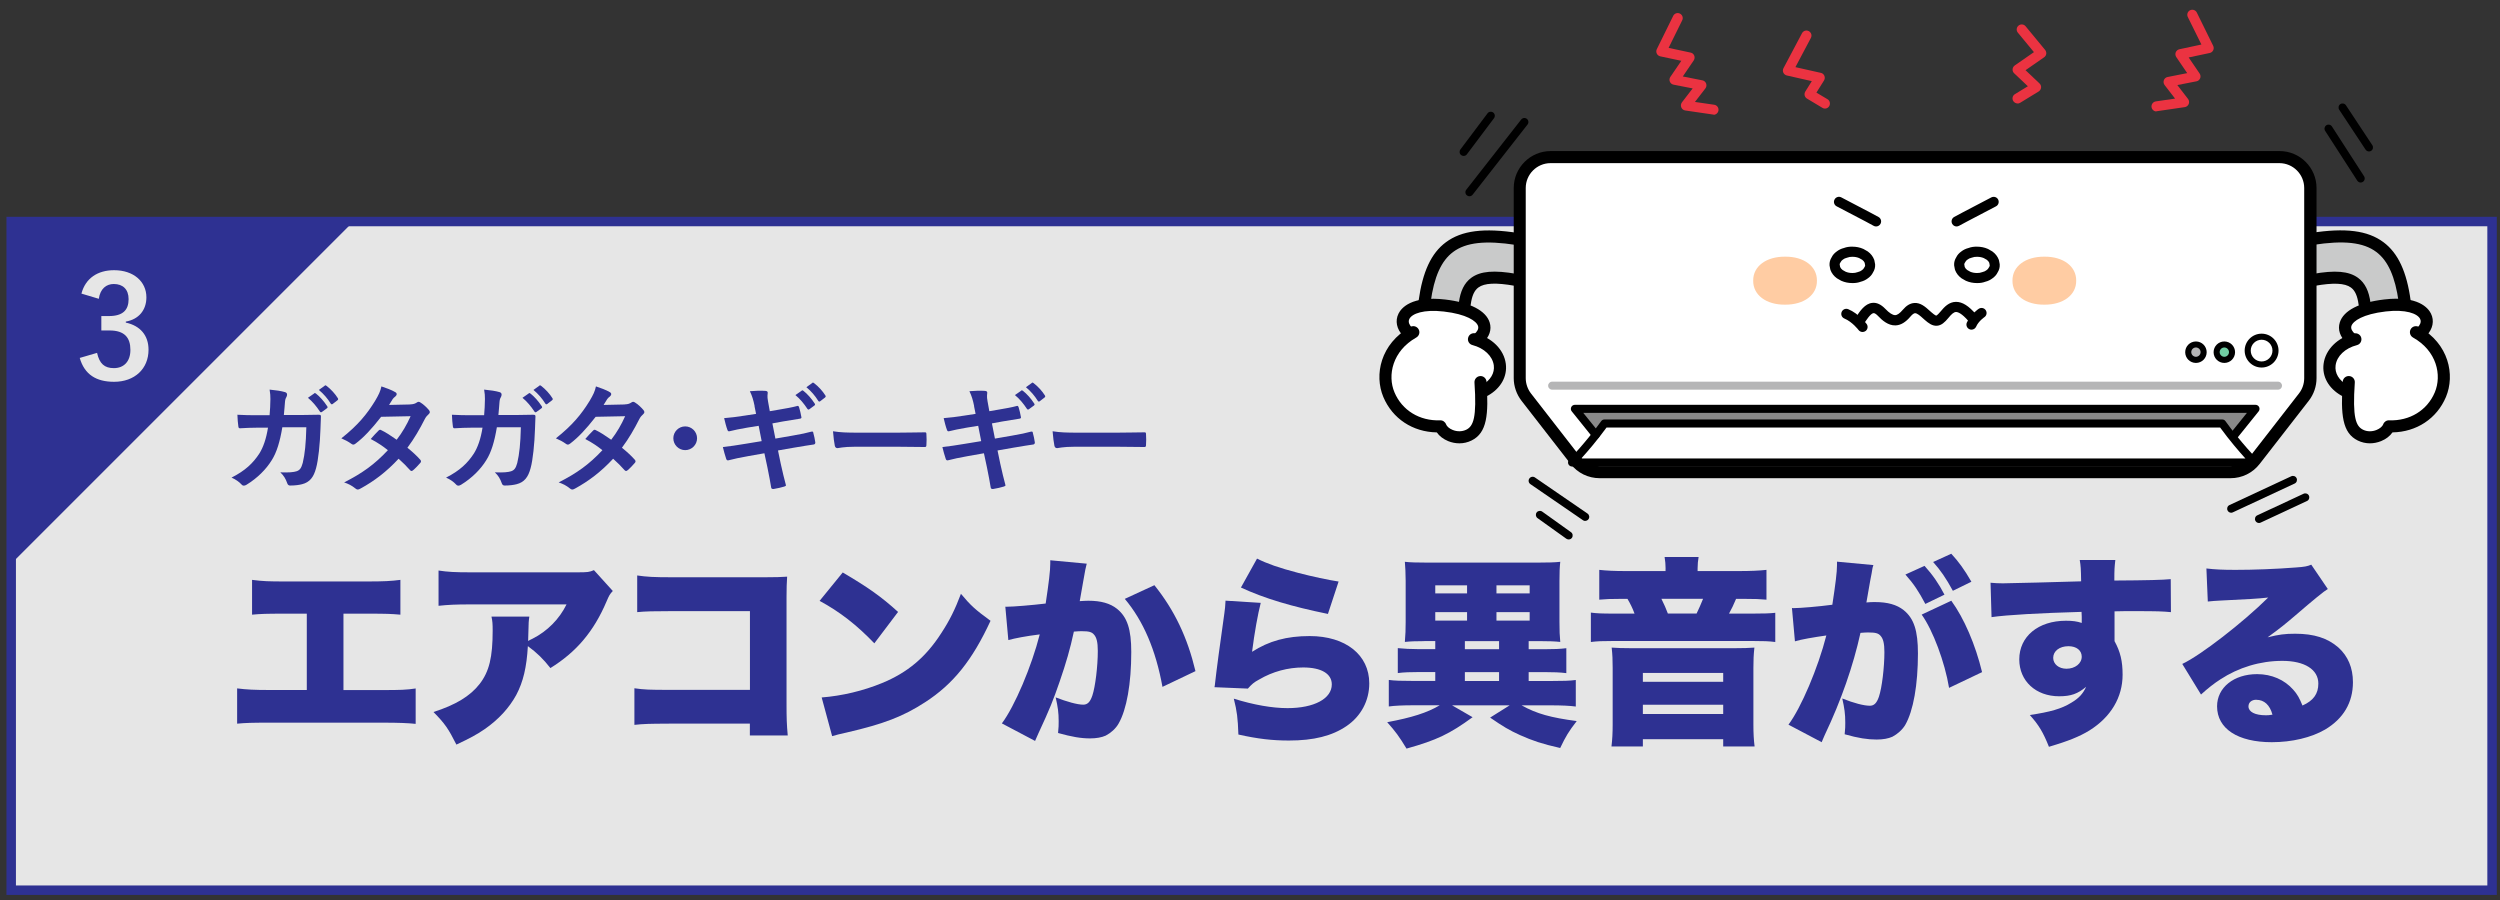 <?xml version="1.0" encoding="UTF-8"?>
<svg xmlns="http://www.w3.org/2000/svg" id="_レイヤー_1" data-name="レイヤー 1" width="375" height="135" version="1.1" viewBox="0 0 375 135">
  <rect x="0" y="0" width="375" height="135" fill="#333333" stroke="none"/>
  <defs>
    <style>
      .cls-1 {
        fill: #898989;
      }

      .cls-1, .cls-2, .cls-3, .cls-4, .cls-5, .cls-6, .cls-7, .cls-8, .cls-9, .cls-10 {
        stroke-width: 0px;
      }

      .cls-2 {
        fill: #71cea4;
      }

      .cls-11 {
        stroke: #2e3192;
        stroke-miterlimit: 10;
        stroke-width: 1.42px;
      }

      .cls-11, .cls-9 {
        fill: #e6e6e6;
      }

      .cls-3 {
        fill: #c9caca;
      }

      .cls-4 {
        fill: #000;
      }

      .cls-5 {
        fill: #b5b5b6;
      }

      .cls-6 {
        fill: #2e3192;
      }

      .cls-7 {
        fill: #ffcca3;
      }

      .cls-8 {
        fill: #fff;
      }

      .cls-10 {
        fill: #eb3341;
      }
    </style>
  </defs>
  <rect class="cls-11" x="137.6" y="-102.68" width="100.3" height="372.13" transform="translate(271.13 -104.37) rotate(90)"></rect>
  <g>
    <path class="cls-6" d="M40.44,62.26c.07-.87.11-1.44.12-2.41,0-.46-.02-.84-.12-1.41.95.09,1.75.21,2.32.38.23.07.3.21.3.38,0,.11-.04.23-.09.34-.16.27-.2.45-.23.84-.05.57-.07,1-.16,1.87h2.71c.82,0,1.66-.04,2.48-.04.29,0,.37.05.37.25,0,.23-.04.95-.07,1.89-.07,2.19-.32,4.67-.66,5.87-.36,1.37-.96,2.12-2.1,2.41-.41.11-1.05.2-1.8.2-.21,0-.36-.12-.43-.36-.23-.66-.52-1.14-1.03-1.62,1.32.05,1.98-.02,2.43-.16.48-.16.71-.45.93-1.25.32-1.35.48-2.87.54-5.35h-3.6c-.36,2.16-.84,3.76-1.59,4.94-.82,1.34-2.14,2.68-3.78,3.68-.14.09-.29.14-.41.14-.11,0-.23-.05-.34-.18-.36-.39-.89-.77-1.5-1.03,2.05-1.04,3.23-2.16,4.19-3.64.55-.89,1-2.11,1.28-3.85h-1.61c-.87,0-1.73.04-2.57.09-.18.02-.25-.09-.27-.3-.07-.43-.11-1.07-.14-1.73,1.12.07,1.93.07,2.96.07h1.87ZM47.13,59c.09-.07.16-.05.27.04.55.43,1.19,1.14,1.69,1.91.07.11.07.2-.05.29l-.75.55c-.12.09-.21.07-.3-.05-.54-.82-1.11-1.5-1.8-2.07l.95-.66ZM48.71,57.84c.11-.07.16-.05.27.04.66.5,1.3,1.21,1.69,1.84.07.11.09.21-.05.32l-.71.55c-.14.11-.23.05-.3-.05-.48-.77-1.05-1.44-1.78-2.05l.89-.64Z"></path>
    <path class="cls-6" d="M61.52,60.66c.52-.02.75-.12.98-.27.12-.09.21-.12.3-.12s.2.05.32.14c.39.23.89.71,1.21,1.09.11.11.14.21.14.32s-.05.21-.2.34c-.18.16-.36.34-.54.68-.77,1.52-1.61,2.98-2.62,4.32.73.59,1.41,1.21,1.93,1.8.07.07.11.16.11.25,0,.07-.04.16-.11.23-.25.3-.8.88-1.11,1.12-.07.05-.14.09-.21.09-.05,0-.12-.04-.2-.11-.43-.5-1.14-1.21-1.73-1.73-1.82,1.96-3.66,3.35-5.69,4.46-.16.09-.3.16-.45.16-.11,0-.21-.05-.34-.16-.57-.46-1.07-.7-1.69-.91,2.77-1.41,4.55-2.69,6.56-4.83-.68-.55-1.48-1.11-2.57-1.68.39-.43.77-.89,1.18-1.27.07-.07.14-.12.23-.12.05,0,.11.04.18.07.64.3,1.43.82,2.3,1.43.86-1.11,1.52-2.26,2.09-3.53l-4.42.09c-1.46,1.87-2.62,3.1-3.82,4.01-.12.09-.23.16-.36.16-.09,0-.2-.04-.29-.12-.45-.32-.91-.57-1.5-.82,2.5-1.98,3.83-3.62,5.05-5.6.57-.96.8-1.45.96-2.19.61.21,1.53.52,2.09.87.14.07.2.18.2.29,0,.12-.09.27-.21.36-.16.11-.29.25-.38.37-.14.25-.25.43-.55.89l3.14-.07Z"></path>
    <path class="cls-6" d="M72.62,62.26c.07-.87.11-1.44.12-2.41,0-.46-.02-.84-.12-1.41.95.09,1.75.21,2.32.38.23.07.3.21.3.38,0,.11-.04.23-.09.34-.16.27-.2.45-.23.84-.05.57-.07,1-.16,1.87h2.71c.82,0,1.66-.04,2.48-.04.29,0,.37.05.37.25,0,.23-.04.95-.07,1.89-.07,2.19-.32,4.67-.66,5.87-.36,1.37-.96,2.12-2.1,2.41-.41.11-1.05.2-1.8.2-.21,0-.36-.12-.43-.36-.23-.66-.52-1.14-1.03-1.62,1.32.05,1.98-.02,2.43-.16.48-.16.71-.45.93-1.25.32-1.35.48-2.87.54-5.35h-3.6c-.36,2.16-.84,3.76-1.59,4.94-.82,1.34-2.14,2.68-3.78,3.68-.14.09-.29.14-.41.14-.11,0-.23-.05-.34-.18-.36-.39-.89-.77-1.5-1.03,2.05-1.04,3.23-2.16,4.19-3.64.55-.89,1-2.11,1.28-3.85h-1.61c-.87,0-1.73.04-2.57.09-.18.02-.25-.09-.27-.3-.07-.43-.11-1.07-.14-1.73,1.12.07,1.93.07,2.96.07h1.87ZM79.31,59c.09-.07.16-.05.27.04.55.43,1.19,1.14,1.69,1.91.07.11.07.2-.05.29l-.75.55c-.12.09-.21.07-.3-.05-.54-.82-1.11-1.5-1.8-2.07l.95-.66ZM80.9,57.84c.11-.07.16-.05.27.04.66.5,1.3,1.21,1.69,1.84.07.11.09.21-.05.32l-.71.55c-.14.11-.23.05-.3-.05-.48-.77-1.05-1.44-1.78-2.05l.89-.64Z"></path>
    <path class="cls-6" d="M93.7,60.66c.52-.02.75-.12.98-.27.12-.09.21-.12.3-.12s.2.05.32.14c.39.23.89.71,1.21,1.09.11.11.14.21.14.32s-.05.21-.2.34c-.18.16-.36.34-.54.68-.77,1.52-1.61,2.98-2.62,4.32.73.59,1.41,1.21,1.93,1.8.07.07.11.16.11.25,0,.07-.04.16-.11.23-.25.3-.8.88-1.11,1.12-.07.05-.14.09-.21.09-.05,0-.12-.04-.2-.11-.43-.5-1.14-1.21-1.73-1.73-1.82,1.96-3.66,3.35-5.69,4.46-.16.09-.3.16-.45.16-.11,0-.21-.05-.34-.16-.57-.46-1.07-.7-1.69-.91,2.77-1.41,4.55-2.69,6.56-4.83-.68-.55-1.48-1.11-2.57-1.68.39-.43.77-.89,1.18-1.27.07-.07.14-.12.23-.12.05,0,.11.04.18.07.64.3,1.43.82,2.3,1.43.86-1.11,1.52-2.26,2.09-3.53l-4.42.09c-1.46,1.87-2.62,3.1-3.82,4.01-.12.09-.23.16-.36.16-.09,0-.2-.04-.29-.12-.45-.32-.91-.57-1.5-.82,2.5-1.98,3.83-3.62,5.05-5.6.57-.96.8-1.45.96-2.19.61.21,1.53.52,2.09.87.14.07.2.18.2.29,0,.12-.09.27-.21.36-.16.11-.29.25-.38.37-.14.25-.25.43-.55.89l3.14-.07Z"></path>
    <path class="cls-6" d="M104.56,65.74c0,.98-.8,1.78-1.78,1.78s-1.78-.8-1.78-1.78.8-1.78,1.78-1.78,1.78.8,1.78,1.78Z"></path>
    <path class="cls-6" d="M113.19,60.91c-.18-.89-.37-1.53-.71-2.23.77-.05,1.55-.11,2.32-.05.23.02.36.09.36.27,0,.2-.11.52.04,1.28l.27,1.5,1.46-.25c1.02-.18,1.8-.3,2.73-.55.09,0,.16.07.2.2.14.46.25.93.36,1.53,0,.12-.09.18-.27.2-.82.14-1.62.25-2.52.41l-1.57.29.45,2.28,2.59-.45c1.27-.21,2.14-.41,2.8-.59.23-.05.29.02.3.2.12.45.23.89.3,1.43,0,.16-.09.29-.27.3-.54.07-1.61.25-2.87.46l-2.46.43.41,1.98c.25,1.2.55,2.34.78,3.23.02.09-.07.14-.23.2-.38.12-1.14.3-1.62.37-.23.02-.34-.07-.36-.21-.12-.66-.32-1.91-.57-3.05l-.45-2.1-2.43.43c-1.21.21-2.21.43-2.89.61-.2.07-.34.02-.41-.2-.18-.52-.36-1.2-.5-1.77,1.09-.12,2.03-.27,3.32-.48l2.5-.41-.45-2.3-1.68.27c-.98.16-2.18.41-2.66.54-.18.05-.27,0-.34-.18-.16-.41-.39-1.28-.5-1.78.96-.07,1.94-.2,3.17-.39l1.62-.25-.23-1.14ZM120.25,58.59c.09-.07.16-.05.27.04.55.43,1.2,1.14,1.69,1.91.07.11.07.2-.05.29l-.75.55c-.12.09-.21.07-.3-.05-.54-.82-1.11-1.5-1.8-2.07l.95-.66ZM121.84,57.43c.11-.07.16-.05.27.04.66.5,1.3,1.21,1.69,1.84.07.11.09.21-.05.32l-.71.55c-.14.11-.23.05-.3-.05-.48-.77-1.05-1.44-1.78-2.05l.89-.64Z"></path>
    <path class="cls-6" d="M128.25,67.01c-1.77,0-2.44.21-2.62.21-.21,0-.36-.11-.41-.37-.09-.41-.2-1.25-.27-2.16,1.16.18,2.05.21,3.85.21h5.74c1.36,0,2.73-.04,4.1-.05.27-.02.32.04.32.25.04.54.04,1.14,0,1.68,0,.21-.07.29-.32.27-1.34-.02-2.66-.04-3.98-.04h-6.42Z"></path>
    <path class="cls-6" d="M146.12,60.91c-.18-.89-.37-1.53-.71-2.23.77-.05,1.55-.11,2.32-.05.23.02.36.09.36.27,0,.2-.11.52.04,1.28l.27,1.5,1.46-.25c1.02-.18,1.8-.3,2.73-.55.09,0,.16.07.2.2.14.46.25.93.36,1.53,0,.12-.09.18-.27.2-.82.14-1.62.25-2.52.41l-1.57.29.45,2.28,2.59-.45c1.27-.21,2.14-.41,2.8-.59.23-.05.29.02.3.2.12.45.23.89.3,1.43,0,.16-.09.29-.27.3-.54.07-1.61.25-2.87.46l-2.46.43.41,1.98c.25,1.2.55,2.34.78,3.23.02.09-.07.14-.23.2-.38.12-1.14.3-1.62.37-.23.02-.34-.07-.36-.21-.12-.66-.32-1.91-.57-3.05l-.45-2.1-2.43.43c-1.21.21-2.21.43-2.89.61-.2.07-.34.02-.41-.2-.18-.52-.36-1.2-.5-1.77,1.09-.12,2.03-.27,3.32-.48l2.5-.41-.45-2.3-1.68.27c-.98.16-2.18.41-2.66.54-.18.05-.27,0-.34-.18-.16-.41-.39-1.28-.5-1.78.96-.07,1.94-.2,3.17-.39l1.62-.25-.23-1.14ZM153.18,58.59c.09-.07.16-.05.27.04.55.43,1.2,1.14,1.69,1.91.07.11.07.2-.05.29l-.75.55c-.12.09-.21.07-.3-.05-.54-.82-1.11-1.5-1.8-2.07l.95-.66ZM154.77,57.43c.11-.07.16-.05.27.04.66.5,1.3,1.21,1.69,1.84.07.11.09.21-.05.32l-.71.55c-.14.11-.23.05-.3-.05-.48-.77-1.05-1.44-1.78-2.05l.89-.64Z"></path>
    <path class="cls-6" d="M161.19,67.01c-1.77,0-2.44.21-2.62.21-.21,0-.36-.11-.41-.37-.09-.41-.2-1.25-.27-2.16,1.16.18,2.05.21,3.85.21h5.74c1.36,0,2.73-.04,4.1-.05.27-.02.32.04.32.25.04.54.04,1.14,0,1.68,0,.21-.07.29-.32.27-1.34-.02-2.66-.04-3.98-.04h-6.42Z"></path>
  </g>
  <polygon class="cls-6" points="53.01 33.23 1.19 33.23 1.19 85.05 53.01 33.23"></polygon>
  <path class="cls-9" d="M12.22,44.02c.61-2.29,2.44-3.49,4.89-3.49,2.94,0,4.85,1.72,4.85,4.07,0,1.91-1.14,3.3-3.09,3.64v.15c2.18.47,3.41,1.93,3.41,4.07,0,2.86-2.08,4.81-5.17,4.81-2.67,0-4.43-1.08-5.15-3.58l2.6-.76c.36,1.63,1.12,2.29,2.52,2.29,1.52,0,2.48-1.02,2.48-2.73,0-1.84-.87-2.92-3.13-2.92h-1.23v-2.16h1.12c2.12,0,2.97-.91,2.97-2.54,0-1.48-.87-2.27-2.22-2.27-1.12,0-2.03.7-2.25,2.22l-2.6-.78Z"></path>
  <g>
    <path class="cls-6" d="M51.51,103.51h5.86c2.69,0,3.62-.03,4.98-.24v5.31c-1.12-.12-2.63-.18-4.89-.18h-17.03c-2.72,0-3.53.03-4.86.15v-5.29c1.45.18,2.54.24,4.95.24h5.5v-11.45h-3.32c-2.84,0-3.56.03-4.89.15v-5.22c1.6.21,2.54.24,4.98.24h12.29c2.54,0,3.59-.06,4.98-.24v5.22c-1.39-.12-2.05-.15-4.89-.15h-3.65v11.45Z"></path>
    <path class="cls-6" d="M91.92,88.65c-.45.48-.54.63-.94,1.57-1.93,4.53-4.53,7.58-8.42,9.99-1.06-1.36-2.05-2.32-3.38-3.29-.18,3.14-.69,5.35-1.75,7.34-1.06,1.93-2.63,3.65-4.71,5.1-1.24.85-2.26,1.39-4.26,2.33-1.21-2.39-1.69-3.11-3.44-4.89,3.32-1.06,5.5-2.38,6.92-4.2,1.45-1.87,1.96-4.02,1.96-8.03,0-.97-.03-1.42-.18-2.08h5.68c-.09.61-.12.88-.15,2.6,0,.03-.03.76-.03,1.06q.18-.12.69-.36c2.2-1.12,3.99-2.93,5.07-5.13h-14.4c-2.29,0-3.35.06-4.8.21v-5.29c1.39.21,2.42.27,4.89.27h15.82c1.69,0,1.9-.03,2.6-.33l2.84,3.14Z"></path>
    <path class="cls-6" d="M100.32,108.55c-2.78,0-3.8.03-5.16.18v-5.49c1.45.21,2.26.24,5.25.24h12.08v-11.81h-11.72c-2.78,0-3.93.03-5.19.15v-5.5c1.45.21,2.42.27,5.28.27h13.86c1.63,0,2.48-.03,3.35-.09-.06,1.06-.09,1.57-.09,3.08v15.76c0,2.54.03,3.23.18,4.98h-5.68v-1.78h-12.17Z"></path>
    <path class="cls-6" d="M126.41,85.87c3.8,2.24,5.77,3.62,8.3,5.92l-3.56,4.71c-2.63-2.75-5.19-4.74-8.21-6.37l3.47-4.26ZM123.24,104.62c3.08-.24,6.25-1,9.09-2.17,3.8-1.57,6.52-3.84,8.85-7.46,1.27-1.93,2.08-3.59,2.96-5.92,1.48,1.78,2.17,2.39,4.44,4.05-2.75,5.95-5.62,9.51-9.84,12.23-3.26,2.11-6.13,3.23-11.75,4.53-1.18.27-1.36.3-2.17.54l-1.57-5.8Z"></path>
    <path class="cls-6" d="M150.75,91.01h.27c.97,0,3.87-.24,5.83-.48.48-3.17.69-4.95.69-5.98v-.51l5.47.51q-.18.6-.48,2.39c-.24,1.39-.45,2.54-.57,3.23.51-.03.88-.06,1.3-.06,1.87,0,3.26.39,4.29,1.21,1.54,1.24,2.14,3.08,2.14,6.49,0,4.71-.69,8.63-1.9,10.72-.42.76-1.18,1.42-1.93,1.81-.6.27-1.39.42-2.35.42-1.39,0-2.75-.24-4.8-.81.09-.85.09-1.21.09-1.75,0-1.33-.12-2.14-.45-3.59,1.72.66,3.26,1.09,4.14,1.09.63,0,1.03-.39,1.36-1.36.45-1.33.82-4.41.82-6.7,0-1.3-.18-2.02-.57-2.45-.33-.39-.75-.51-1.81-.51-.27,0-.57,0-1.21.06-.54,2.54-1.18,4.74-2.14,7.52-.97,2.81-1.45,4.02-3.2,7.79-.24.51-.3.66-.48,1.09l-4.98-2.63c1.93-2.57,4.47-8.58,5.68-13.35-2.14.27-3.68.57-4.71.85l-.45-4.98ZM173.16,87.78c3.02,3.77,4.95,7.82,6.16,12.89l-4.95,2.36c-1-5.53-2.87-9.9-5.65-13.2l4.44-2.05Z"></path>
    <path class="cls-6" d="M189.11,90.43c-.42,1.63-.94,4.47-1.3,7.34,2.54-1.63,5.19-2.36,8.64-2.36,5.38,0,8.94,2.81,8.94,7.1,0,2.6-1.24,4.92-3.41,6.4-2.17,1.48-4.92,2.17-8.64,2.17-2.48,0-4.62-.24-7.58-.9-.09-2.51-.21-3.47-.69-5.38,2.99.94,5.8,1.42,8.06,1.42,3.99,0,6.64-1.42,6.64-3.56,0-1.6-1.57-2.54-4.29-2.54-2.26,0-4.56.6-6.61,1.81-.79.42-1.09.69-1.69,1.36l-5.01-.21c.06-.27.06-.3.09-.6.15-1.45.79-6.28,1.39-10.45.09-.67.15-1.15.18-1.93l5.28.33ZM188.56,83.79c1.48.75,3.29,1.39,6.16,2.14,2.05.54,4.65,1.09,6.07,1.3l-1.6,4.86c-5.47-1.12-9.51-2.32-13.05-3.96l2.42-4.35Z"></path>
    <path class="cls-6" d="M213.66,96.17c-1.21,0-2.14.03-2.93.12.09-1.24.12-1.72.12-2.99v-6.16c0-1.21-.06-2.02-.12-2.87.75.09,1.78.12,3.29.12h16.7c1.51,0,2.54-.03,3.32-.12-.09.82-.12,1.57-.12,2.87v6.16c0,1.33.03,2.05.12,2.99-.81-.09-1.75-.12-2.96-.12h-1.78v1.21h2.54c1.27,0,2.14-.03,3.11-.15v3.74c-1-.12-1.93-.15-3.11-.15h-2.54v1.33h3.29c1.93,0,2.87-.03,3.78-.15v3.98c-.88-.12-2.17-.18-3.75-.18h-4.38c2.26,1.27,4.38,1.84,8.27,2.36-1.21,1.57-1.63,2.26-2.48,4.04-2.78-.63-4.11-1.09-6.01-1.93-1.6-.72-2.57-1.3-4.5-2.63l2.93-1.84h-8.64l3.08,1.78c-3.44,2.51-5.38,3.44-9.91,4.71-1.12-1.84-1.66-2.57-2.9-3.96,3.68-.69,6.01-1.42,7.88-2.54h-3.9c-1.6,0-2.87.06-3.74.18v-3.98c.85.12,1.9.15,3.71.15h3.26v-1.33h-2.54c-1.24,0-2.14.03-3.08.15v-3.74c.91.09,1.9.15,3.08.15h2.54v-1.21h-1.66ZM215.29,89.01h4.77v-1.21h-4.77v1.21ZM215.29,93.09h4.77v-1.27h-4.77v1.27ZM219.73,97.38h5.13v-1.21h-5.13v1.21ZM219.73,102.15h5.13v-1.33h-5.13v1.33ZM224.47,89.01h4.98v-1.21h-4.98v1.21ZM224.47,93.09h4.98v-1.27h-4.98v1.27Z"></path>
    <path class="cls-6" d="M249.84,85.3c0-.63-.06-1.21-.15-1.75h5.1c-.09.54-.15,1.06-.15,1.72v.39h6.13c1.75,0,3.17-.06,4.2-.18v4.47c-.97-.09-1.75-.12-3.32-.12h-1.24c-.36.88-.69,1.54-1.06,2.21h3.56c1.72,0,2.54-.03,3.38-.12v4.38c-.97-.12-1.69-.15-3.44-.15h-20.84c-1.72,0-2.42.03-3.38.15v-4.41c.94.12,1.57.15,3.59.15h2.96c-.3-.82-.63-1.48-1.06-2.21h-1c-1.51,0-2.26.03-3.23.12v-4.47c1.06.12,2.33.18,3.99.18h5.95v-.36ZM260.14,97.23c1.45,0,2.08-.03,3.02-.09-.12,1.09-.15,1.9-.15,3.08v8.46c0,1.39.06,2.33.18,3.29h-4.71v-1.09h-12.05v1.09h-4.71c.12-.97.18-1.99.18-3.29v-8.46c0-1.15-.03-2.05-.15-3.08.91.06,1.57.09,2.99.09h15.4ZM246.43,102.27h12.05v-1.33h-12.05v1.33ZM246.43,107.1h12.05v-1.39h-12.05v1.39ZM254.49,92.03c.39-.79.63-1.39.97-2.21h-6.25c.42.85.7,1.48.97,2.21h4.32Z"></path>
    <path class="cls-6" d="M268.75,91.19c.12.03.21.03.27.03.97,0,3.84-.24,5.83-.51.48-3.14.7-4.92.7-5.95v-.51l5.46.51c-.12.36-.15.48-.18.72-.03.09-.06.36-.09.54l-.21,1.09c-.27,1.54-.48,2.78-.57,3.26.51-.06.88-.06,1.3-.06,1.87,0,3.26.39,4.29,1.21,1.54,1.24,2.14,3.08,2.14,6.49,0,4.71-.69,8.61-1.9,10.72-.42.72-1.18,1.39-1.93,1.78-.6.27-1.39.42-2.36.42-1.39,0-2.75-.21-4.8-.79.09-.88.09-1.21.09-1.75,0-1.33-.12-2.14-.45-3.62,1.72.7,3.26,1.09,4.14,1.09.63,0,1.03-.39,1.36-1.36.45-1.33.82-4.38.82-6.7,0-1.27-.18-1.99-.57-2.42-.33-.39-.75-.51-1.81-.51-.27,0-.57,0-1.21.06-1.09,4.95-2.9,10.15-5.34,15.28-.24.57-.3.66-.48,1.12l-4.98-2.63c1.9-2.54,4.44-8.52,5.68-13.38-1.9.27-3.84.6-4.71.88l-.45-5.01ZM288.68,84.88c1.21,1.33,2.17,2.72,2.99,4.32l-2.87,1.39c-1-1.9-1.75-3.02-2.99-4.41l2.87-1.3ZM292.69,90.1c1.93,2.66,3.62,6.58,4.62,10.72l-4.95,2.36c-.63-3.84-2.42-8.64-4.11-10.99l4.44-2.08ZM292.69,83.06c1.12,1.21,1.96,2.36,3.02,4.2l-2.78,1.36c-1.03-1.9-1.87-3.11-2.96-4.32l2.72-1.24Z"></path>
    <path class="cls-6" d="M298.58,87.41c.76.06,1.09.09,1.84.09.82,0,8.94-.21,11.75-.3-.03-1.93-.06-2.33-.21-3.2h5.34c-.12,1.06-.15,1.39-.15,3.08,5.01-.03,7.25-.09,8.46-.21l.03,4.95c-1.36-.12-1.96-.15-5.44-.15-1.6,0-1.81,0-3.02.03v4.47c.88,1.6,1.21,3.02,1.21,5.04,0,3.38-1.75,6.34-4.98,8.36-1.48.91-3.2,1.6-6.07,2.45-.85-2.14-1.51-3.26-2.87-4.77,3.05-.45,4.77-.94,6.22-1.84,1.12-.66,1.75-1.33,2.23-2.39-1.27,1.06-2.29,1.42-4.05,1.42-3.5,0-5.98-2.29-5.98-5.53,0-3.44,2.84-5.8,7.01-5.8.97,0,1.66.09,2.36.33v-.94q0-.42-.03-.72c-6.25.18-11.17.45-13.5.79l-.15-5.16ZM307.98,98.68c0,.94.85,1.63,1.99,1.63,1.3,0,2.29-.79,2.29-1.81,0-.94-.79-1.57-1.99-1.57-1.33,0-2.29.72-2.29,1.75Z"></path>
    <path class="cls-6" d="M330.96,85.27c1.27.15,2.39.21,4.35.21,2.69,0,6.04-.12,9.09-.36,1.33-.09,1.72-.18,2.29-.42l2.48,3.65q-.79.45-4.86,3.96c-1.6,1.36-2.14,1.81-4.17,3.29,1.69-.42,2.57-.54,4.14-.54,2.84,0,4.86.66,6.46,2.05,1.45,1.3,2.2,3.05,2.2,5.22,0,3.05-1.42,5.46-4.17,7.1-2.08,1.21-4.98,1.9-8,1.9-5.1,0-8.21-2.02-8.21-5.38,0-2.81,2.51-4.83,6.01-4.83,2.17,0,4.11.85,5.41,2.33.6.66.94,1.27,1.39,2.38,1.63-.72,2.38-1.75,2.38-3.29,0-2.11-2.05-3.41-5.4-3.41s-6.58,1-9.3,2.78c-.94.6-1.9,1.36-2.9,2.27l-2.81-4.59c2.78-1.3,9.15-6.25,12.89-9.96-1.6.18-2.81.24-7.07.45-.82.03-1.39.09-1.99.15l-.21-4.95ZM338.45,104.96c-.69,0-1.18.39-1.18,1,0,.81.97,1.33,2.6,1.33.36,0,.42,0,1-.09-.39-1.45-1.24-2.23-2.42-2.23Z"></path>
  </g>
  <g>
    <path class="cls-3" d="M213.45,45.57c1.31-8.11,4.4-11.43,14.67-9.65l-.23,6.41c-7.03-2.01-7.95.23-8.11,3.86l-6.33-.62Z"></path>
    <path class="cls-3" d="M361.01,45.49c-1.31-8.11-4.4-11.43-14.67-9.65l.23,6.41c7.03-2.01,7.95.23,8.11,3.86l6.33-.62Z"></path>
    <g>
      <path class="cls-10" d="M273.76,16.29c-.13,0-.27-.03-.39-.11l-2.32-1.39c-.17-.1-.3-.27-.35-.47-.05-.2-.01-.41.09-.58l.98-1.57-3.75-.85c-.23-.05-.42-.21-.52-.42-.1-.21-.09-.46.02-.67l2.78-5.25c.2-.37.65-.51,1.02-.31.37.2.51.65.31,1.02l-2.32,4.38,3.82.86c.24.05.44.22.53.45.09.23.07.48-.06.69l-1.14,1.82,1.66.99c.36.21.47.68.26,1.04-.14.24-.39.37-.65.37Z"></path>
      <path class="cls-10" d="M302.64,15.52c-.25,0-.5-.13-.65-.36-.22-.36-.11-.82.25-1.04l1.94-1.18-2.06-1.95c-.17-.16-.25-.38-.23-.61.02-.23.14-.43.32-.56l2.88-2-2.41-2.92c-.27-.32-.22-.8.1-1.06.32-.27.8-.22,1.06.1l2.93,3.55c.13.16.19.37.17.58-.03.21-.14.4-.32.52l-2.79,1.94,2.1,1.99c.17.16.26.39.23.63-.02.23-.16.44-.36.57l-2.78,1.7c-.12.08-.26.11-.39.11Z"></path>
      <path class="cls-10" d="M323.48,16.72c-.37,0-.69-.27-.75-.65-.06-.41.23-.8.64-.86l2.89-.42-1.57-2.03c-.16-.21-.2-.48-.11-.73.09-.25.3-.43.56-.48l2.94-.58-1.64-2.41c-.14-.21-.17-.47-.08-.71.09-.23.3-.41.54-.46l3.31-.71-2.04-4.13c-.18-.37-.03-.83.34-1.01.37-.18.83-.03,1.01.34l2.46,5c.1.21.1.45,0,.66-.1.21-.29.36-.52.41l-3.16.67,1.65,2.42c.14.21.17.48.07.71-.1.23-.3.41-.55.45l-2.87.56,1.61,2.09c.16.21.2.5.1.75-.1.25-.33.43-.59.47l-4.17.61s-.07,0-.11,0Z"></path>
      <path class="cls-10" d="M257.06,17.18s-.07,0-.11,0l-4.17-.61c-.27-.04-.49-.22-.59-.47-.1-.25-.06-.53.1-.75l1.61-2.09-2.87-.56c-.25-.05-.46-.22-.55-.45-.1-.23-.07-.5.07-.71l1.65-2.42-3.16-.67c-.23-.05-.42-.2-.52-.41-.1-.21-.1-.45,0-.66l2.46-5c.18-.37.64-.53,1.01-.34.37.18.53.64.34,1.01l-2.04,4.13,3.31.71c.25.05.45.22.54.46.09.23.06.5-.08.71l-1.64,2.41,2.94.58c.26.05.47.23.56.48.09.25.05.52-.11.73l-1.57,2.03,2.89.42c.41.06.7.44.64.86-.06.38-.38.65-.75.65Z"></path>
    </g>
    <path class="cls-4" d="M220.41,29.44c-.13,0-.26-.04-.37-.13-.26-.21-.31-.59-.1-.85l8.24-10.53c.21-.26.59-.31.85-.1.26.21.31.59.1.85l-8.24,10.53c-.12.15-.3.23-.48.23Z"></path>
    <path class="cls-4" d="M219.54,23.39c-.13,0-.25-.04-.36-.12-.27-.2-.32-.58-.12-.85l4.07-5.42c.2-.27.58-.32.85-.12.27.2.32.58.12.85l-4.07,5.42c-.12.16-.3.24-.48.24Z"></path>
    <path class="cls-4" d="M354.1,27.38c-.2,0-.39-.1-.51-.28l-4.82-7.47c-.18-.28-.1-.66.18-.84.28-.18.66-.1.84.18l4.82,7.47c.18.28.1.66-.18.84-.1.07-.22.1-.33.1Z"></path>
    <path class="cls-4" d="M355.35,22.72c-.2,0-.39-.1-.51-.27l-3.96-5.99c-.18-.28-.11-.65.17-.84.28-.18.65-.11.84.17l3.96,5.99c.18.28.11.65-.17.84-.1.07-.22.1-.33.1Z"></path>
    <path class="cls-4" d="M334.68,76.91c-.23,0-.45-.13-.55-.35-.14-.3-.01-.66.29-.8l9.27-4.32c.3-.14.66-.01.8.29.14.3.01.66-.29.8l-9.27,4.32c-.08.04-.17.06-.26.06Z"></path>
    <path class="cls-4" d="M338.85,78.45c-.23,0-.45-.13-.55-.35-.14-.3-.01-.66.29-.8l6.95-3.24c.3-.14.66-.01.8.29.14.3.01.66-.29.8l-6.95,3.24c-.08.04-.17.06-.26.06Z"></path>
    <path class="cls-4" d="M237.78,78.14c-.12,0-.24-.03-.34-.11l-7.88-5.41c-.28-.19-.35-.57-.16-.84.19-.28.57-.35.84-.16l7.88,5.41c.28.19.35.57.16.84-.12.17-.31.26-.5.26Z"></path>
    <path class="cls-4" d="M235.3,80.92c-.12,0-.24-.04-.35-.11l-4.32-3.09c-.27-.19-.33-.57-.14-.84.19-.27.57-.33.84-.14l4.32,3.09c.27.19.33.57.14.84-.12.17-.3.25-.49.25Z"></path>
    <g>
      <g>
        <g>
          <path class="cls-8" d="M227.94,57.69v-29.5s0-4.63,4.48-4.79c4.48-.15,109.65,0,109.65,0,0,0,4.32.77,4.48,4.63.15,3.86,0,27.64,0,28.72s-1.54,3.71-4.02,6.64c-2.47,2.93-4.17,6.64-6.95,7.1-2.78.46-94.36.15-95.75.31-1.39.15-2.78-.93-4.79-3.24-2.01-2.32-7.1-8.96-7.1-9.88Z"></path>
          <path class="cls-2" d="M334.88,52.71c-.03-.19-.05-.31-.15-.49-.17-.29-.45-.52-.78-.6-.2-.05-.44-.06-.64,0-.21.06-.39.16-.55.31-.25.23-.4.57-.39.91,0,.06.01.13.02.19,0,.11,0,.23.03.34.08.26.24.51.49.64.32.16.69.24,1.05.11.23-.08.39-.17.56-.34.15-.15.26-.34.32-.54.05-.17.06-.35.03-.52Z"></path>
          <path class="cls-5" d="M330.6,52.29c-.11-.27-.29-.47-.54-.62-.1-.06-.22-.11-.33-.14-.11-.03-.25-.05-.37-.04-.12,0-.24.02-.35.06-.15.05-.27.11-.39.21-.11.09-.23.2-.29.33-.05.09-.09.19-.12.3-.07.1-.13.21-.15.32-.01.1-.03.19-.04.29,0,.2.05.38.15.55.05.11.13.2.21.28.16.14.33.25.54.31.11.03.23.05.35.05.02,0,.04,0,.06,0,.13,0,.26-.01.38-.05.23-.06.45-.19.62-.36.08-.08.16-.19.22-.29.06-.1.11-.23.14-.34.07-.29.05-.58-.07-.86Z"></path>
          <polygon class="cls-1" points="239.44 65.38 236.32 61.32 338.01 61.44 334.88 65.72 333.26 63.52 241.07 63.52 239.44 65.38"></polygon>
          <g>
            <path class="cls-4" d="M339.24,55.13c-1.4,0-2.54-1.14-2.54-2.54s1.14-2.54,2.54-2.54,2.54,1.14,2.54,2.54-1.14,2.54-2.54,2.54ZM339.24,50.96c-.9,0-1.63.73-1.63,1.63s.73,1.63,1.63,1.63,1.63-.73,1.63-1.63-.73-1.63-1.63-1.63Z"></path>
            <path class="cls-4" d="M333.65,54.44c-.89,0-1.61-.72-1.61-1.61s.72-1.61,1.61-1.61,1.61.72,1.61,1.61-.72,1.61-1.61,1.61ZM333.65,52.12c-.39,0-.7.32-.7.7s.32.7.7.7.7-.32.7-.7-.32-.7-.7-.7Z"></path>
            <path class="cls-4" d="M329.39,54.44c-.89,0-1.61-.72-1.61-1.61s.72-1.61,1.61-1.61,1.61.72,1.61,1.61-.72,1.61-1.61,1.61ZM329.39,52.12c-.39,0-.7.32-.7.7s.32.7.7.7.7-.32.7-.7-.32-.7-.7-.7Z"></path>
          </g>
          <path class="cls-5" d="M341.7,58.45h-108.88c-.33,0-.6-.27-.6-.6s.27-.6.6-.6h108.88c.33,0,.6.27.6.6s-.27.6-.6.6Z"></path>
          <path class="cls-4" d="M334.57,71.73h-94.61c-1.72,0-3.32-.78-4.37-2.14l-7.36-9.47c-.75-.97-1.17-2.18-1.17-3.4v-28.52c0-3.05,2.49-5.54,5.54-5.54h109.34c3.06,0,5.54,2.49,5.54,5.54v28.52c0,1.23-.41,2.43-1.17,3.4l-7.36,9.47c-1.06,1.36-2.65,2.14-4.37,2.14ZM232.59,24.47c-2.05,0-3.73,1.67-3.73,3.73v28.52c0,.82.28,1.64.78,2.29l7.36,9.47c.71.91,1.78,1.44,2.94,1.44h94.61c1.16,0,2.23-.52,2.94-1.44l7.36-9.47c.51-.65.78-1.46.78-2.29v-28.52c0-2.05-1.67-3.73-3.73-3.73h-109.34Z"></path>
          <path class="cls-4" d="M335.05,65.96c-.13,0-.27-.04-.38-.13-.26-.21-.3-.59-.09-.85l2.46-3.05h-99.55l2.34,2.9c.21.26.17.64-.09.85-.26.21-.64.17-.85-.09l-3.13-3.89c-.15-.18-.17-.43-.07-.64.1-.21.31-.34.55-.34h102.08c.23,0,.45.13.55.34.1.21.07.46-.07.64l-3.25,4.04c-.12.15-.29.23-.47.23Z"></path>
          <path class="cls-4" d="M338.2,69.98h-102.39c-.24,0-.46-.15-.56-.37-.09-.22-.05-.48.12-.66.03-.03,2.54-2.62,4.81-5.78.11-.16.3-.25.49-.25h92.66c.2,0,.38.09.49.25,2.26,3.16,4.78,5.75,4.81,5.78.17.17.22.43.12.66-.09.22-.31.37-.56.37ZM237.2,68.77h99.61c-.93-1.02-2.39-2.72-3.79-4.64h-92.04c-1.4,1.92-2.86,3.62-3.79,4.64Z"></path>
        </g>
        <g>
          <g>
            <path class="cls-8" d="M221.8,51.13c3.9,1.86,4.73,6.07.44,7.52.35,6.26-2.82,9.47-6.06,5.28-5.63-.35-12.11-5.46-5.08-13.73-2.1-3.28,1.14-5.08,5.98-4.59,4.84.49,7.72,3.16,4.72,5.53Z"></path>
            <g>
              <path class="cls-4" d="M222.76,59.46c-.32,0-.62-.17-.79-.46-.25-.44-.09-.99.34-1.24,1.27-.72,1.91-1.8,1.76-2.96-.19-1.39-1.44-2.58-3.2-3.04-.49-.12-.78-.62-.65-1.1.12-.49.62-.78,1.1-.65,2.48.64,4.27,2.42,4.55,4.55.25,1.9-.74,3.68-2.66,4.77-.14.08-.3.12-.45.12Z"></path>
              <path class="cls-4" d="M218.91,66.5c-.56,0-1.14-.11-1.68-.33-.73-.3-1.33-.76-1.71-1.31-3.61-.06-6.65-2.06-8.02-5.31-1.39-3.31-.44-7.98,4.05-10.51.44-.25.99-.09,1.24.35.25.44.09.99-.35,1.24-3.57,2.01-4.35,5.66-3.27,8.22,1.14,2.71,3.77,4.31,6.85,4.2.39-.02.75.23.89.6.11.31.5.65.99.84.68.28,1.42.26,2.03-.03,1.08-.53,1.6-1.81,1.24-7.08-.03-.5.34-.93.84-.97.5-.04.93.34.97.84.33,4.96.08,7.69-2.26,8.83-.57.28-1.19.42-1.83.42Z"></path>
              <path class="cls-4" d="M221.81,51.65c-.25,0-.5-.1-.68-.3-.33-.37-.3-.95.07-1.28.31-.28.65-.7.51-1.16-.24-.76-1.73-1.79-5.14-2.18-3.02-.35-4.77.31-5.17,1.12-.25.51.11,1,.35,1.25.35.36.34.94-.03,1.28-.36.35-.94.34-1.28-.03-.95-.99-1.2-2.23-.66-3.31.41-.83,1.93-2.71,7.01-2.11,3.73.44,6.1,1.66,6.66,3.44.34,1.06-.04,2.17-1.02,3.06-.17.16-.39.23-.61.23Z"></path>
            </g>
          </g>
          <path class="cls-4" d="M213.69,46.13s-.08,0-.12,0c-.5-.07-.84-.53-.78-1.02.6-4.35,1.89-7.14,4.09-8.77,2.36-1.76,5.71-2.19,10.85-1.39.5.08.83.54.76,1.04-.08.5-.54.83-1.04.76-4.62-.72-7.55-.4-9.49,1.05-1.77,1.32-2.85,3.72-3.37,7.56-.06.45-.45.78-.9.78Z"></path>
          <path class="cls-4" d="M219.72,46.48s-.08,0-.12,0c-.5-.06-.85-.52-.78-1.02.23-1.82.83-3.02,1.87-3.79,1.38-1.01,3.42-1.18,6.83-.58.49.09.82.56.73,1.05-.09.49-.56.82-1.05.73-2.8-.5-4.53-.42-5.44.25-.62.45-.98,1.27-1.15,2.56-.06.46-.45.79-.9.79Z"></path>
        </g>
        <g>
          <g>
            <path class="cls-8" d="M352.61,51.13c-3.9,1.86-4.73,6.07-.44,7.52-.35,6.26,2.82,9.47,6.06,5.28,5.63-.35,12.11-5.46,5.08-13.73,2.1-3.28-1.14-5.08-5.98-4.59-4.84.49-7.72,3.16-4.72,5.53Z"></path>
            <g>
              <path class="cls-4" d="M351.65,59.46c-.15,0-.31-.04-.45-.12-1.92-1.09-2.91-2.87-2.66-4.77.28-2.13,2.07-3.92,4.55-4.55.49-.12.98.17,1.1.65.12.49-.17.98-.65,1.1-1.76.45-3.02,1.64-3.2,3.04-.15,1.16.49,2.23,1.76,2.96.44.25.59.8.34,1.24-.17.29-.47.46-.79.46Z"></path>
              <path class="cls-4" d="M355.5,66.5c-.63,0-1.26-.14-1.83-.42-2.33-1.14-2.59-3.87-2.26-8.83.03-.5.47-.88.97-.84.5.03.88.47.84.97-.36,5.27.16,6.55,1.24,7.08.61.3,1.35.31,2.03.03.49-.2.88-.53.99-.84.13-.37.49-.62.89-.6,3.09.11,5.71-1.49,6.85-4.2,1.08-2.57.3-6.22-3.27-8.22-.44-.25-.59-.8-.35-1.24s.8-.59,1.24-.35c4.5,2.53,5.44,7.2,4.05,10.51-1.37,3.25-4.41,5.25-8.02,5.31-.38.55-.97,1.01-1.71,1.31-.55.22-1.12.33-1.68.33Z"></path>
              <path class="cls-4" d="M352.6,51.65c-.22,0-.43-.08-.61-.23-.99-.88-1.36-2-1.02-3.06.56-1.78,2.93-3,6.66-3.44,5.08-.6,6.6,1.28,7.01,2.11.54,1.08.29,2.32-.66,3.31-.35.36-.92.37-1.28.03-.36-.35-.37-.92-.03-1.28.24-.25.6-.74.35-1.25-.4-.81-2.16-1.47-5.17-1.12-3.41.4-4.9,1.43-5.14,2.18-.14.45.2.88.51,1.16.37.33.4.91.07,1.28-.18.2-.43.3-.68.3Z"></path>
            </g>
          </g>
          <path class="cls-4" d="M360.71,46.13c-.45,0-.84-.33-.9-.78-.53-3.84-1.6-6.24-3.37-7.56-1.94-1.45-4.87-1.77-9.49-1.05-.49.08-.96-.26-1.04-.76-.08-.5.26-.96.76-1.04,5.14-.8,8.49-.37,10.85,1.39,2.19,1.63,3.49,4.42,4.08,8.77.07.5-.28.95-.78,1.02-.04,0-.08,0-.12,0Z"></path>
          <path class="cls-4" d="M354.69,46.48c-.45,0-.84-.33-.9-.79-.17-1.29-.53-2.11-1.15-2.56-.91-.67-2.64-.75-5.44-.25-.49.09-.96-.24-1.05-.73-.09-.49.24-.96.73-1.05,3.41-.61,5.45-.43,6.83.58,1.04.77,1.64,1.97,1.87,3.79.06.5-.29.95-.78,1.02-.04,0-.08,0-.12,0Z"></path>
        </g>
      </g>
      <g>
        <path class="cls-4" d="M293.49,33.97c-.27,0-.52-.14-.66-.39-.2-.37-.07-.83.29-1.03.06-.03,1.45-.8,5.58-2.94.37-.19.83-.05,1.02.32.19.37.05.83-.32,1.02-4.11,2.13-5.53,2.92-5.54,2.92-.12.06-.24.1-.37.1Z"></path>
        <g>
          <g>
            <g>
              <path class="cls-4" d="M277.94,42.46s-.06,0-.09,0c-.58,0-1.13-.11-1.63-.33-.03-.01-.05-.02-.08-.04l-.54-.31s-.05-.03-.08-.05c-.45-.33-.76-.74-.94-1.21-.02-.04-.03-.09-.04-.13l-.1-.53s0-.06-.01-.1c-.02-.42.09-.81.32-1.17.16-.34.42-.63.76-.87.31-.24.67-.42,1.08-.52.39-.15.82-.21,1.26-.2.58,0,1.13.11,1.63.33.03.01.05.02.08.04l.54.31s.05.03.08.05c.45.33.76.74.94,1.21.02.04.03.09.04.13l.1.53s0,.06.01.1c.02.42-.09.81-.32,1.17-.16.34-.42.63-.76.87-.31.24-.67.42-1.08.52-.37.14-.76.2-1.17.2ZM276.85,40.76c.31.13.64.19,1.01.19,0,0,.01,0,.02,0,.27,0,.51-.03.73-.12.03-.01.06-.02.1-.03.22-.05.41-.14.56-.26.01-.01.03-.02.04-.03.14-.1.24-.2.29-.32.02-.05.05-.09.08-.13.07-.1.09-.18.09-.25l-.07-.39c-.07-.17-.2-.32-.37-.45l-.46-.26c-.31-.13-.64-.19-1.01-.19,0,0-.01,0-.02,0-.27,0-.51.03-.73.12-.03.01-.06.02-.1.03-.22.05-.41.14-.56.26-.01.01-.03.02-.04.03-.14.1-.24.2-.29.32-.02.05-.05.09-.08.13-.07.1-.09.18-.09.25l.07.39c.07.17.2.32.37.45l.46.26Z"></path>
              <path class="cls-4" d="M296.63,42.46s-.06,0-.09,0c-.58,0-1.13-.11-1.63-.33-.03-.01-.05-.02-.08-.04l-.54-.31s-.05-.03-.08-.05c-.45-.33-.76-.74-.94-1.21-.02-.04-.03-.09-.04-.13l-.1-.53s0-.06-.01-.1c-.02-.42.09-.81.32-1.17.16-.34.42-.63.76-.87.31-.24.67-.42,1.08-.52.39-.15.82-.21,1.26-.2.58,0,1.13.11,1.63.33.03.01.05.02.08.04l.54.31s.05.03.08.05c.45.33.76.74.94,1.21.02.04.03.09.04.13l.1.53s0,.06.01.1c.02.42-.09.81-.32,1.17-.16.34-.42.63-.76.87-.31.24-.67.42-1.08.52-.37.14-.76.2-1.17.2ZM295.54,40.76c.31.13.64.19,1.01.19,0,0,.01,0,.02,0,.27,0,.51-.03.73-.12.03-.01.06-.02.1-.03.22-.05.41-.14.56-.26.01-.01.03-.02.04-.03.14-.1.24-.2.29-.32.02-.05.05-.09.08-.13.07-.1.09-.18.09-.25l-.07-.39c-.07-.17-.2-.32-.37-.45l-.46-.26c-.31-.13-.64-.19-1.01-.19,0,0-.01,0-.02,0-.27,0-.51.03-.73.12-.03.01-.06.02-.1.03-.22.05-.41.14-.56.26-.01.01-.03.02-.04.03-.14.1-.24.2-.29.32-.02.05-.05.09-.08.13-.07.1-.09.18-.09.25l.07.39c.07.17.2.32.37.45l.46.26Z"></path>
            </g>
            <path class="cls-4" d="M281.41,33.97c-.12,0-.25-.03-.37-.1-.01,0-1.43-.8-5.54-2.92-.37-.19-.52-.65-.32-1.02.19-.37.65-.52,1.02-.32,4.13,2.14,5.52,2.91,5.58,2.94.36.2.5.66.29,1.03-.14.25-.4.39-.66.39Z"></path>
            <path class="cls-4" d="M278.95,48.87c-.14,0-.28-.04-.4-.12-.35-.22-.46-.69-.24-1.04.69-1.09,1.45-2.17,2.54-2.28.66-.07,1.3.23,1.93.88.62.65,1.11.96,1.49.96.32,0,.71-.28,1.15-.8.55-.65,1.11-.98,1.72-1.02.94-.07,1.66.57,2.34,1.19.08.07.16.15.25.22.52.45.68.48.7.48.03,0,.19-.06.66-.62.57-.69,1.26-1.43,2.3-1.44,0,0,.02,0,.03,0,.94,0,1.89.6,3,1.89.27.32.24.79-.08,1.07-.32.27-.79.24-1.07-.08-1.02-1.18-1.6-1.36-1.86-1.36h0c-.35,0-.7.34-1.15.89-.55.66-1.04,1.12-1.7,1.17-.72.06-1.31-.41-1.82-.85-.09-.08-.17-.15-.26-.23-.44-.4-.9-.8-1.21-.8,0,0-.02,0-.02,0-.18.01-.41.19-.67.49-.74.88-1.48,1.32-2.26,1.34-1.1.04-2.03-.79-2.62-1.42-.28-.29-.52-.44-.68-.42-.45.05-1.15,1.16-1.42,1.58-.14.23-.39.35-.64.35Z"></path>
            <path class="cls-4" d="M279.39,49.8c-.23,0-.46-.1-.61-.3,0-.01-.94-1.23-2.12-1.72-.39-.16-.57-.6-.41-.99.16-.39.6-.57.99-.41,1.56.65,2.7,2.15,2.75,2.21.25.33.18.81-.15,1.06-.14.1-.3.15-.45.15Z"></path>
            <path class="cls-4" d="M295.72,49.45c-.1,0-.21-.02-.31-.07-.38-.17-.55-.62-.38-1,.55-1.23,1.73-2.03,1.78-2.06.35-.23.82-.14,1.05.21.23.35.14.82-.21,1.05,0,0-.87.59-1.23,1.42-.13.28-.4.45-.69.45Z"></path>
          </g>
          <g>
            <path class="cls-7" d="M272.54,42.1c.03-2.14-1.94-3.63-4.78-3.6-2.84-.02-4.81,1.46-4.78,3.6-.03,2.14,1.94,3.63,4.78,3.6,2.84.02,4.81-1.46,4.78-3.6Z"></path>
            <path class="cls-7" d="M311.43,42.1c.03-2.14-1.94-3.63-4.78-3.6-2.84-.02-4.81,1.46-4.78,3.6-.03,2.14,1.94,3.63,4.78,3.6,2.84.02,4.81-1.46,4.78-3.6Z"></path>
          </g>
        </g>
      </g>
    </g>
  </g>
</svg>
